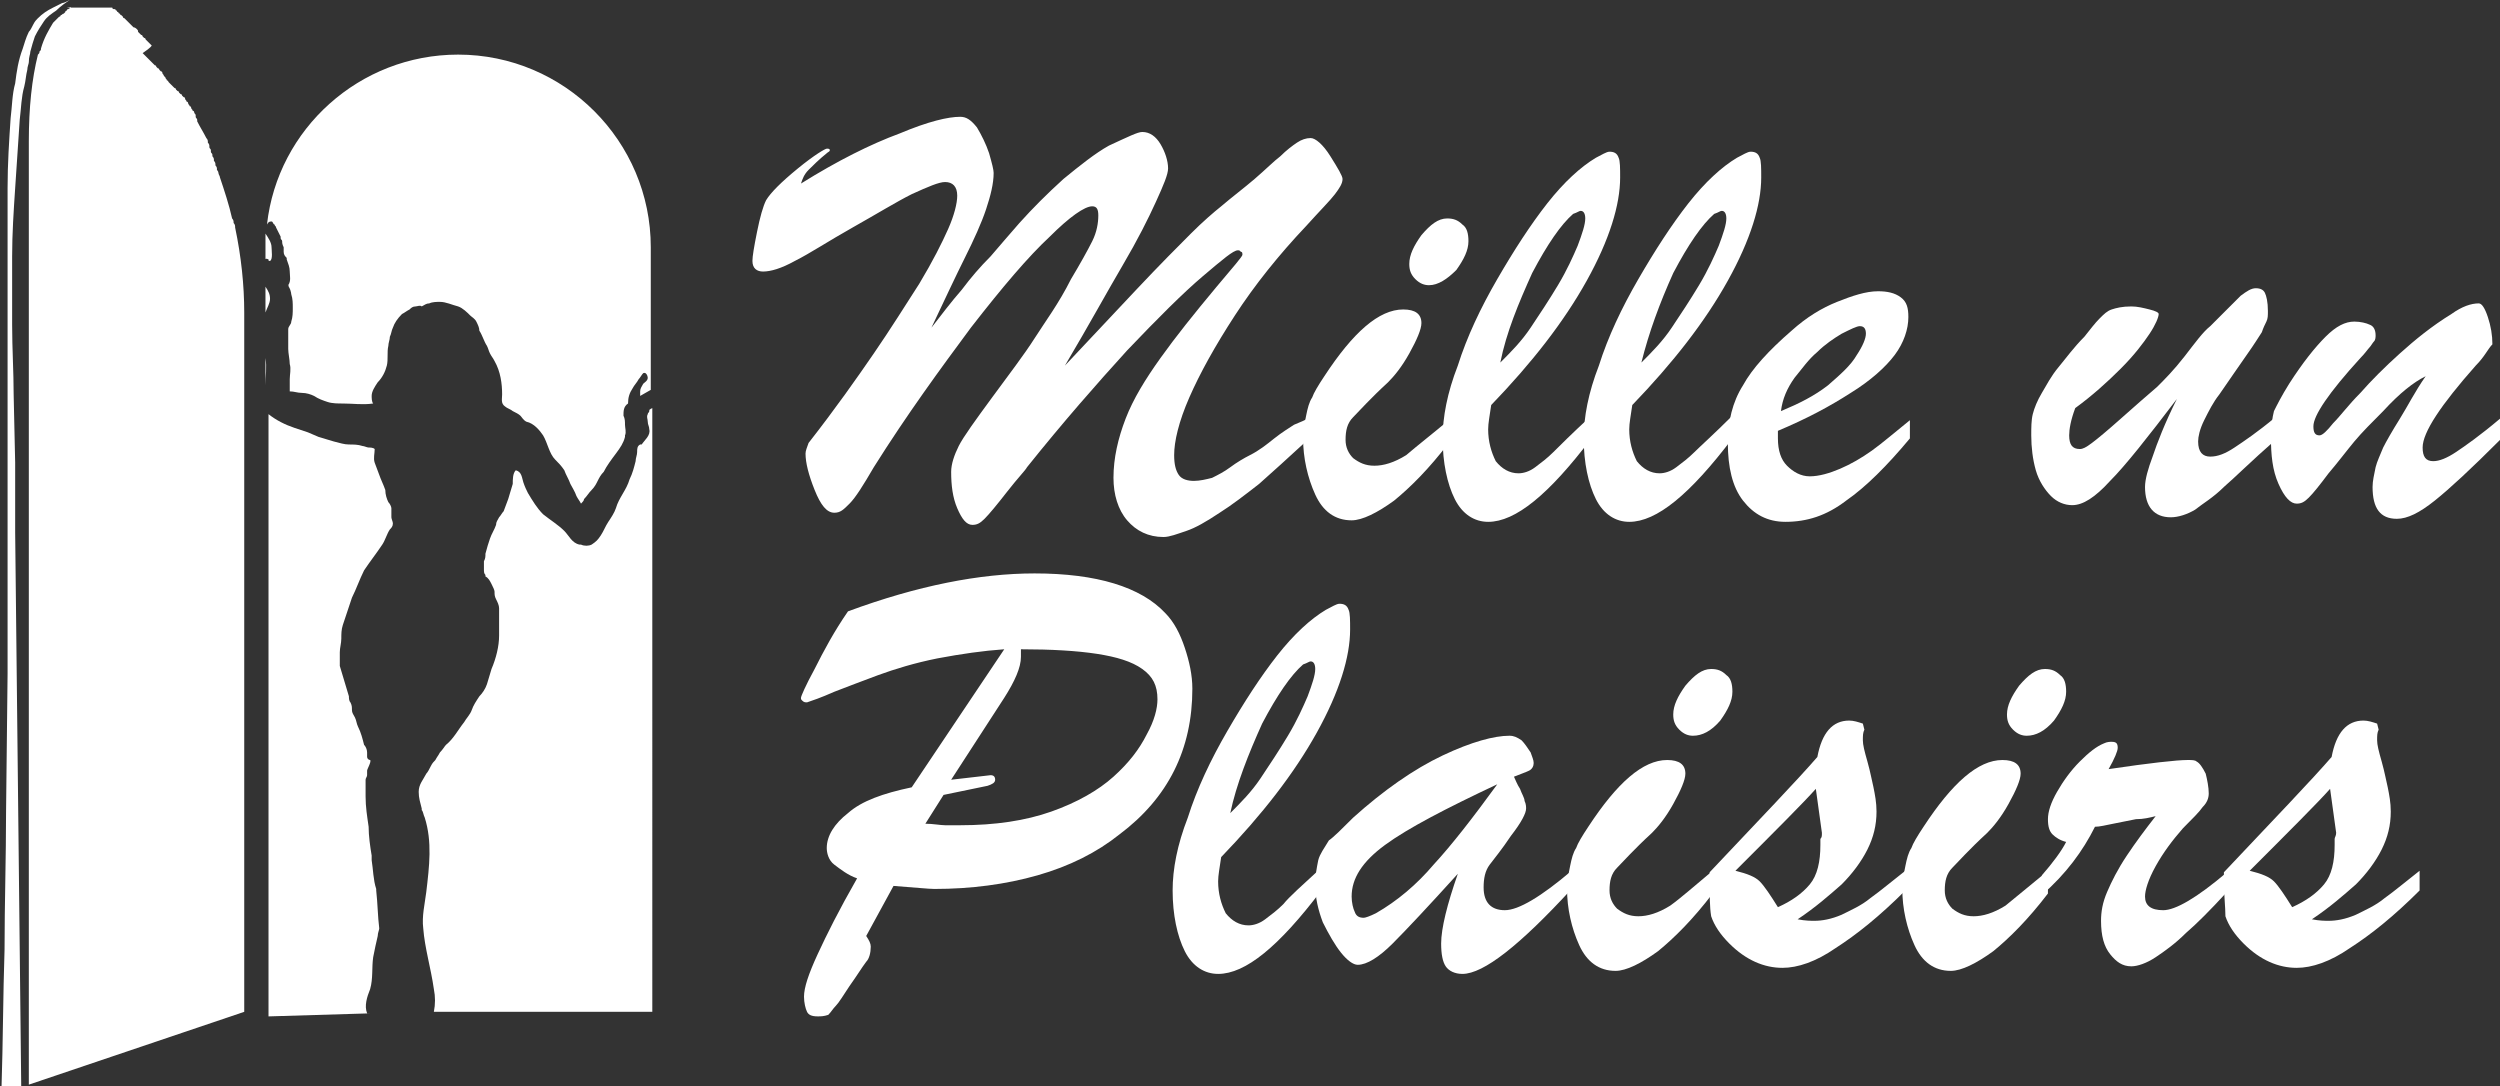 <?xml version="1.0" encoding="utf-8"?>
<!-- Generator: Adobe Illustrator 24.1.0, SVG Export Plug-In . SVG Version: 6.00 Build 0)  -->
<svg version="1.1" id="Layer_1" xmlns="http://www.w3.org/2000/svg" xmlns:xlink="http://www.w3.org/1999/xlink" x="0px" y="0px"
	 width="164.8px" height="71.6px" viewBox="0 0 164.8 71.6" style="enable-background:new 0 0 164.8 71.6;" xml:space="preserve">
<rect x="0" y="0" width="164.8" height="71.6" fill="#333333" stroke="none"/>
<style type="text/css">
	.st0{fill:#FFFFFF;}
</style>
<g>
	<g>
		<path class="st0" d="M86.2,27.6V29c-1.3,1.2-2.3,2.1-3.2,2.9c-0.9,0.7-1.8,1.4-2.6,1.9c-0.9,0.6-1.6,1-2.2,1.2
			c-0.6,0.2-1.1,0.4-1.5,0.4c-1,0-1.8-0.4-2.4-1.1c-0.6-0.7-0.9-1.7-0.9-2.8c0-1.3,0.3-2.6,0.8-3.9c0.5-1.3,1.3-2.6,2.3-4
			c1-1.4,2.2-2.9,3.7-4.7c1.1-1.3,1.7-2,1.7-2.1c0-0.1,0-0.2-0.1-0.2c-0.1-0.1-0.1-0.1-0.2-0.1c-0.3,0-1,0.6-2.3,1.7
			c-1.3,1.1-3,2.8-5,4.9c-2,2.2-4.2,4.7-6.6,7.7c-0.1,0.2-0.6,0.7-1.3,1.6c-0.7,0.9-1.2,1.5-1.5,1.8c-0.3,0.3-0.5,0.4-0.8,0.4
			c-0.4,0-0.7-0.4-1-1.1c-0.3-0.7-0.4-1.5-0.4-2.4c0-0.5,0.2-1.1,0.5-1.7s1.1-1.7,2.2-3.2c1.1-1.5,2.1-2.8,2.8-3.9
			c0.7-1.1,1.6-2.3,2.4-3.9c0.6-1,1.1-1.9,1.4-2.5c0.3-0.6,0.4-1.2,0.4-1.7c0-0.4-0.1-0.6-0.4-0.6c-0.5,0-1.5,0.7-2.8,2
			c-1.4,1.3-3.1,3.3-5.2,6c-2,2.7-4.2,5.7-6.4,9.2c-0.7,1.2-1.2,2-1.6,2.4s-0.6,0.6-1,0.6c-0.5,0-0.9-0.5-1.3-1.5
			c-0.4-1-0.6-1.8-0.6-2.4c0-0.2,0.1-0.4,0.2-0.7c1.8-2.3,3.2-4.3,4.3-5.9c1.1-1.6,2.1-3.2,3-4.6c0.9-1.5,1.5-2.7,1.9-3.6
			c0.4-0.9,0.6-1.7,0.6-2.2c0-0.6-0.3-0.9-0.8-0.9c-0.4,0-1.1,0.3-2.2,0.8c-1,0.5-2.3,1.3-3.9,2.2c-1.6,0.9-2.8,1.7-3.8,2.2
			c-0.9,0.5-1.6,0.7-2.1,0.7c-0.4,0-0.7-0.2-0.7-0.7c0-0.3,0.1-0.9,0.3-1.9c0.2-1,0.4-1.7,0.6-2.1c0.3-0.5,1-1.2,2.1-2.1
			c1.1-0.9,1.8-1.3,1.9-1.3c0.1,0,0.2,0,0.2,0.1c0,0.1-0.1,0.1-0.2,0.2c-0.5,0.4-0.9,0.8-1.2,1.1c-0.3,0.3-0.4,0.6-0.5,0.9
			c2.4-1.5,4.6-2.6,6.5-3.3c1.9-0.8,3.2-1.1,4-1.1c0.4,0,0.7,0.2,1.1,0.7c0.3,0.5,0.6,1.1,0.8,1.7c0.2,0.7,0.3,1.1,0.3,1.3
			c0,0.7-0.2,1.5-0.5,2.4c-0.3,0.9-0.8,2-1.4,3.2c-0.6,1.2-1.3,2.7-2.2,4.6c0.7-0.9,1.3-1.7,2-2.5c0.6-0.8,1.2-1.5,1.9-2.2
			c0.6-0.7,1.2-1.4,1.9-2.2c0.9-1,1.8-1.9,2.9-2.9c1.1-0.9,2.1-1.7,3-2.2C74.4,9,75,8.7,75.3,8.7c0.5,0,0.9,0.3,1.2,0.8
			s0.5,1.1,0.5,1.6c0,0.4-0.3,1.1-0.8,2.2c-0.5,1.1-1.2,2.5-2.2,4.2c-1,1.7-2.2,3.9-3.8,6.6c1.5-1.6,3.1-3.3,4.7-5
			c1.6-1.7,2.8-2.9,3.6-3.7c0.8-0.8,1.5-1.4,2-1.8c0.7-0.6,1.5-1.2,2.2-1.8c0.7-0.6,1.3-1.2,1.7-1.5c0.4-0.4,0.8-0.7,1.1-0.9
			c0.3-0.2,0.6-0.3,0.9-0.3c0.3,0,0.8,0.4,1.3,1.2c0.5,0.8,0.8,1.3,0.8,1.5c0,0.3-0.2,0.6-0.5,1c-0.3,0.4-1,1.1-1.9,2.1
			c-1.8,1.9-3.4,3.9-4.7,5.9c-1.3,2-2.3,3.8-3,5.4c-0.7,1.6-1,2.9-1,3.8c0,0.6,0.1,1,0.3,1.3c0.2,0.3,0.6,0.4,1,0.4
			c0.4,0,0.8-0.1,1.2-0.2c0.4-0.2,0.8-0.4,1.2-0.7c0.4-0.3,0.9-0.6,1.3-0.8c0.6-0.3,1.1-0.7,1.6-1.1c0.5-0.4,1-0.7,1.3-0.9
			C85.8,27.8,86,27.7,86.2,27.6z"/>
		<path class="st0" d="M95.5,27.7v1.5c-1.3,1.7-2.5,2.9-3.6,3.8c-1.1,0.8-2.1,1.3-2.8,1.3c-1.1,0-1.9-0.6-2.4-1.7
			c-0.5-1.1-0.8-2.4-0.8-3.7c0-0.5,0.1-1,0.2-1.5c0.1-0.5,0.2-0.9,0.4-1.2c0.1-0.3,0.4-0.8,0.8-1.4c1.9-2.9,3.6-4.4,5.2-4.4
			c0.8,0,1.2,0.3,1.2,0.9c0,0.4-0.3,1.1-0.8,2c-0.5,0.9-1,1.5-1.4,1.9c-1.2,1.1-1.9,1.9-2.3,2.3c-0.4,0.4-0.5,0.9-0.5,1.5
			c0,0.5,0.2,0.9,0.5,1.2c0.4,0.3,0.8,0.5,1.4,0.5c0.6,0,1.3-0.2,2.1-0.7C93.4,29.4,94.3,28.7,95.5,27.7z M94.2,18.8
			c-0.3,0-0.6-0.1-0.9-0.4c-0.3-0.3-0.4-0.6-0.4-1c0-0.6,0.3-1.2,0.8-1.9c0.6-0.7,1.1-1.1,1.7-1.1c0.4,0,0.7,0.1,1,0.4
			c0.3,0.2,0.4,0.6,0.4,1.1c0,0.6-0.3,1.2-0.8,1.9C95.4,18.4,94.8,18.8,94.2,18.8z"/>
		<path class="st0" d="M104.9,27.4v1.5c-2.8,3.7-5,5.5-6.8,5.5c-0.9,0-1.7-0.5-2.2-1.5c-0.5-1-0.8-2.4-0.8-4c0-1.4,0.3-3,1-4.8
			c0.6-1.9,1.5-3.8,2.6-5.7c1.1-1.9,2.2-3.6,3.3-5c1.1-1.4,2.2-2.4,3.2-3c0.4-0.2,0.7-0.4,0.9-0.4c0.3,0,0.5,0.1,0.6,0.4
			c0.1,0.2,0.1,0.7,0.1,1.3c0,1.8-0.7,4.1-2.2,6.8c-1.5,2.7-3.6,5.4-6.3,8.2c-0.1,0.7-0.2,1.2-0.2,1.6c0,0.8,0.2,1.5,0.5,2.1
			c0.4,0.5,0.9,0.8,1.5,0.8c0.3,0,0.7-0.1,1.1-0.4c0.4-0.3,0.8-0.6,1.2-1C102.8,29.4,103.6,28.6,104.9,27.4z M98.9,23.9
			c0.7-0.7,1.4-1.4,2-2.3c0.6-0.9,1.2-1.8,1.8-2.8c0.6-1,1-1.9,1.3-2.6c0.3-0.8,0.5-1.4,0.5-1.8c0-0.3-0.1-0.5-0.3-0.5
			c-0.1,0-0.2,0.1-0.5,0.2c-0.8,0.7-1.7,2-2.7,3.9C100.1,20,99.3,21.9,98.9,23.9z"/>
		<path class="st0" d="M114.2,27.4v1.5c-2.8,3.7-5,5.5-6.8,5.5c-0.9,0-1.7-0.5-2.2-1.5c-0.5-1-0.8-2.4-0.8-4c0-1.4,0.3-3,1-4.8
			c0.6-1.9,1.5-3.8,2.6-5.7c1.1-1.9,2.2-3.6,3.3-5c1.1-1.4,2.2-2.4,3.2-3c0.4-0.2,0.7-0.4,0.9-0.4c0.3,0,0.5,0.1,0.6,0.4
			c0.1,0.2,0.1,0.7,0.1,1.3c0,1.8-0.7,4.1-2.2,6.8c-1.5,2.7-3.6,5.4-6.3,8.2c-0.1,0.7-0.2,1.2-0.2,1.6c0,0.8,0.2,1.5,0.5,2.1
			c0.4,0.5,0.9,0.8,1.5,0.8c0.3,0,0.7-0.1,1.1-0.4c0.4-0.3,0.8-0.6,1.2-1C112.1,29.4,113,28.6,114.2,27.4z M108.2,23.9
			c0.7-0.7,1.4-1.4,2-2.3c0.6-0.9,1.2-1.8,1.8-2.8c0.6-1,1-1.9,1.3-2.6c0.3-0.8,0.5-1.4,0.5-1.8c0-0.3-0.1-0.5-0.3-0.5
			c-0.1,0-0.2,0.1-0.5,0.2c-0.8,0.7-1.7,2-2.7,3.9C109.4,20,108.7,21.9,108.2,23.9z"/>
		<path class="st0" d="M117.2,28.4v0.5c0,0.8,0.2,1.4,0.6,1.8c0.4,0.4,0.9,0.7,1.5,0.7c0.6,0,1.3-0.2,2-0.5c0.7-0.3,1.4-0.7,2.1-1.2
			c0.7-0.5,1.5-1.2,2.5-2v1.2c-1.5,1.8-2.9,3.2-4.2,4.1c-1.3,1-2.6,1.4-4,1.4c-1.2,0-2.1-0.5-2.8-1.4c-0.7-0.9-1-2.2-1-3.8
			c0-1.4,0.3-2.7,1-3.8c0.6-1.1,1.7-2.3,3.2-3.6c1-0.9,2-1.5,3-1.9c1-0.4,1.9-0.7,2.7-0.7c0.6,0,1.1,0.1,1.5,0.4
			c0.4,0.3,0.5,0.7,0.5,1.3c0,0.8-0.3,1.7-0.9,2.5c-0.6,0.8-1.6,1.7-2.9,2.5C120.6,26.8,119.1,27.6,117.2,28.4z M117.4,27.1
			c1.2-0.5,2.2-1,3.1-1.7c0.8-0.7,1.5-1.3,1.9-2c0.4-0.6,0.6-1.1,0.6-1.4c0-0.3-0.1-0.5-0.4-0.5c-0.2,0-0.6,0.2-1.2,0.5
			c-0.5,0.3-1.1,0.7-1.6,1.2c-0.6,0.5-1,1.1-1.5,1.7C117.8,25.6,117.5,26.3,117.4,27.1z"/>
		<path class="st0" d="M143.5,26.3c-1.9,2.5-3.4,4.4-4.4,5.4c-1,1.1-1.8,1.6-2.5,1.6c-0.5,0-1-0.2-1.4-0.6c-0.4-0.4-0.8-1-1-1.7
			c-0.2-0.7-0.3-1.5-0.3-2.3c0-0.5,0-1,0.1-1.4c0.1-0.4,0.3-0.9,0.6-1.4c0.3-0.5,0.6-1.1,1.1-1.7c0.5-0.6,1-1.3,1.7-2
			c0.4-0.5,0.7-0.9,1-1.2s0.5-0.5,0.8-0.6c0.3-0.1,0.7-0.2,1.3-0.2c0.4,0,0.8,0.1,1.2,0.2c0.4,0.1,0.6,0.2,0.6,0.3
			c0,0.2-0.2,0.7-0.6,1.3c-0.4,0.6-1,1.4-1.9,2.3c-0.9,0.9-1.9,1.8-3,2.6c-0.3,0.8-0.4,1.4-0.4,1.8c0,0.6,0.2,0.9,0.7,0.9
			c0.2,0,0.4-0.1,0.8-0.4c0.4-0.3,1-0.8,1.9-1.6c0.9-0.8,1.7-1.5,2.4-2.1c0.5-0.5,1.1-1.1,1.8-2c0.7-0.9,1.2-1.6,1.7-2
			c1-1,1.7-1.7,2-2c0.4-0.3,0.7-0.5,1-0.5c0.3,0,0.5,0.1,0.6,0.3c0.1,0.2,0.2,0.6,0.2,1.2c0,0.3,0,0.5-0.1,0.7
			c-0.1,0.2-0.2,0.4-0.3,0.7c-0.2,0.3-0.5,0.8-1,1.5s-1.1,1.6-1.8,2.6c-0.4,0.5-0.7,1.1-1,1.7c-0.3,0.6-0.4,1.1-0.4,1.4
			c0,0.7,0.3,1,0.8,1c0.5,0,1-0.2,1.6-0.6c0.6-0.4,1.5-1,2.7-2V29c-1.6,1.4-2.7,2.5-3.4,3.1c-0.7,0.7-1.4,1.1-1.9,1.5
			c-0.5,0.3-1.1,0.5-1.6,0.5c-1.1,0-1.7-0.7-1.7-2c0-0.5,0.2-1.2,0.5-2C142.2,29.2,142.7,27.9,143.5,26.3z"/>
		<path class="st0" d="M163.2,24.1c-2.3,2.6-3.5,4.4-3.5,5.4c0,0.6,0.2,0.9,0.7,0.9c0.4,0,0.9-0.2,1.5-0.6c0.6-0.4,1.6-1.1,2.9-2.2
			V29c-1.9,1.9-3.3,3.2-4.3,4c-1,0.8-1.8,1.2-2.5,1.2c-1.1,0-1.6-0.7-1.6-2.1c0-0.4,0.1-0.8,0.2-1.3c0.1-0.4,0.3-0.8,0.5-1.3
			c0.2-0.4,0.6-1.1,1.1-1.9c0.5-0.8,1-1.8,1.7-2.8c-0.8,0.4-1.7,1.1-2.8,2.3c-0.7,0.7-1.4,1.4-1.9,2c-0.5,0.6-1.1,1.4-1.7,2.1
			c-0.6,0.8-1,1.3-1.3,1.6c-0.3,0.3-0.5,0.4-0.8,0.4c-0.4,0-0.8-0.4-1.2-1.3c-0.4-0.9-0.5-1.9-0.5-3.1c0-0.7,0.1-1.3,0.2-1.7
			c0.2-0.4,0.5-1,1-1.8c0.9-1.4,1.7-2.4,2.4-3.1s1.3-1,1.9-1c0.4,0,0.8,0.1,1,0.2c0.3,0.1,0.4,0.4,0.4,0.7c0,0.1,0,0.3-0.1,0.4
			c-0.1,0.1-0.2,0.3-0.3,0.4s-0.3,0.4-0.6,0.7c-2.1,2.3-3.1,3.8-3.1,4.5c0,0.4,0.1,0.6,0.4,0.6c0.2,0,0.5-0.3,0.9-0.8
			c0.5-0.5,1-1.2,1.8-2c0.7-0.8,1.6-1.7,2.6-2.6c1-0.9,2.1-1.8,3.4-2.6c0.7-0.5,1.3-0.7,1.8-0.7c0.2,0,0.4,0.3,0.6,0.9
			c0.2,0.6,0.3,1.2,0.3,1.8C164,23,163.8,23.5,163.2,24.1z"/>
		<path class="st0" d="M60.1,51.9l6.1-9.1c-1.4,0.1-2.8,0.3-4.4,0.6c-1.5,0.3-2.8,0.7-3.9,1.1c-1.1,0.4-2.1,0.8-2.9,1.1
			c-0.9,0.4-1.5,0.6-1.8,0.7c-0.1,0-0.2,0-0.3-0.1c-0.1-0.1-0.1-0.1-0.1-0.2c0-0.1,0.3-0.8,0.9-1.9c0.6-1.2,1.3-2.5,2.2-3.8
			c4.6-1.7,8.7-2.5,12.3-2.5c4.1,0,7,0.9,8.6,2.6c0.6,0.6,1,1.4,1.3,2.3c0.3,0.9,0.5,1.8,0.5,2.7c0,2-0.4,3.8-1.2,5.4
			c-0.8,1.6-2,3-3.6,4.2c-1.5,1.2-3.3,2.1-5.4,2.7c-2.1,0.6-4.4,0.9-6.8,0.9c-0.4,0-1.3-0.1-2.7-0.2l-1.8,3.3
			c0.2,0.3,0.3,0.5,0.3,0.7c0,0.4-0.1,0.8-0.3,1c-0.3,0.4-0.6,0.9-1.1,1.6c-0.4,0.6-0.7,1.1-0.9,1.3c-0.2,0.2-0.3,0.4-0.5,0.6
			C54.3,67,54.1,67,53.9,67c-0.4,0-0.6-0.1-0.7-0.3c-0.1-0.2-0.2-0.6-0.2-1c0-0.6,0.3-1.5,0.9-2.8c0.6-1.3,1.4-2.9,2.6-5
			c-0.6-0.2-1.1-0.6-1.5-0.9s-0.5-0.8-0.5-1.1c0-0.8,0.5-1.6,1.4-2.3C56.8,52.8,58.2,52.3,60.1,51.9z M62.2,52.4L61,54.3
			c0.5,0,1,0.1,1.3,0.1s0.7,0,1,0c2.3,0,4.3-0.3,6-0.9c1.7-0.6,3.1-1.4,4.1-2.3c1-0.9,1.7-1.8,2.2-2.8c0.5-0.9,0.7-1.7,0.7-2.3
			c0-0.9-0.3-1.5-1-2c-0.7-0.5-1.7-0.8-3-1c-1.3-0.2-3-0.3-5-0.3c0,0.1,0,0.3,0,0.5c0,0.7-0.4,1.6-1.1,2.7l-3.5,5.4l2.6-0.3
			c0.2,0,0.3,0.1,0.3,0.3c0,0.2-0.2,0.3-0.5,0.4L62.2,52.4z"/>
		<path class="st0" d="M87.1,57.2v1.5c-2.8,3.7-5,5.5-6.8,5.5c-0.9,0-1.7-0.5-2.2-1.5c-0.5-1-0.8-2.4-0.8-4c0-1.4,0.3-3,1-4.8
			c0.6-1.9,1.5-3.8,2.6-5.7c1.1-1.9,2.2-3.6,3.3-5c1.1-1.4,2.2-2.4,3.2-3c0.4-0.2,0.7-0.4,0.9-0.4c0.3,0,0.5,0.1,0.6,0.4
			c0.1,0.2,0.1,0.7,0.1,1.3c0,1.8-0.7,4.1-2.2,6.8c-1.5,2.7-3.6,5.4-6.3,8.2c-0.1,0.7-0.2,1.2-0.2,1.6c0,0.8,0.2,1.5,0.5,2.1
			c0.4,0.5,0.9,0.8,1.5,0.8c0.3,0,0.7-0.1,1.1-0.4c0.4-0.3,0.8-0.6,1.2-1C85,59.1,85.8,58.4,87.1,57.2z M81.1,53.6
			c0.7-0.7,1.4-1.4,2-2.3c0.6-0.9,1.2-1.8,1.8-2.8c0.6-1,1-1.9,1.3-2.6c0.3-0.8,0.5-1.4,0.5-1.8c0-0.3-0.1-0.5-0.3-0.5
			c-0.1,0-0.2,0.1-0.5,0.2c-0.8,0.7-1.7,2-2.7,3.9C82.3,49.7,81.5,51.7,81.1,53.6z"/>
		<path class="st0" d="M89.2,53.9c2-1.8,4-3.2,5.9-4.1c1.9-0.9,3.4-1.3,4.4-1.3c0.3,0,0.5,0.1,0.8,0.3c0.2,0.2,0.4,0.5,0.6,0.8
			c0.1,0.3,0.2,0.5,0.2,0.7c0,0.2-0.1,0.4-0.3,0.5c-0.2,0.1-0.5,0.2-1,0.4c0.1,0.2,0.2,0.5,0.4,0.8c0.1,0.3,0.3,0.6,0.3,0.8
			c0.1,0.2,0.1,0.4,0.1,0.5c0,0.3-0.3,0.9-1,1.8c-0.6,0.9-1.1,1.5-1.4,1.9c-0.3,0.4-0.4,0.9-0.4,1.5c0,1,0.5,1.5,1.4,1.5
			c0.9,0,2.4-0.9,4.4-2.6v1.2c-3.4,3.7-5.8,5.6-7.2,5.6c-0.5,0-0.9-0.2-1.1-0.5c-0.2-0.3-0.3-0.8-0.3-1.5c0-1,0.4-2.6,1.1-4.6
			c-1.9,2.1-3.4,3.7-4.3,4.6c-0.9,0.9-1.7,1.4-2.3,1.4c-0.3,0-0.7-0.3-1.1-0.8c-0.4-0.5-0.8-1.2-1.2-2c-0.3-0.8-0.5-1.6-0.5-2.5
			c0-0.6,0.1-1.1,0.2-1.6c0.1-0.4,0.4-0.8,0.7-1.3C87.9,55.2,88.5,54.6,89.2,53.9z M98.7,51.7c-3.4,1.6-5.9,2.9-7.4,4
			c-1.5,1.1-2.2,2.2-2.2,3.4c0,0.4,0.1,0.8,0.2,1c0.1,0.3,0.3,0.4,0.6,0.4c0.1,0,0.4-0.1,0.8-0.3c1.4-0.8,2.7-1.9,3.8-3.2
			C95.7,55.7,97.1,53.9,98.7,51.7z"/>
		<path class="st0" d="M112.9,57.4v1.5c-1.3,1.7-2.5,2.9-3.6,3.8c-1.1,0.8-2.1,1.3-2.8,1.3c-1.1,0-1.9-0.6-2.4-1.7
			c-0.5-1.1-0.8-2.4-0.8-3.7c0-0.5,0.1-1,0.2-1.5c0.1-0.5,0.2-0.9,0.4-1.2c0.1-0.3,0.4-0.8,0.8-1.4c1.9-2.9,3.6-4.4,5.2-4.4
			c0.8,0,1.2,0.3,1.2,0.9c0,0.4-0.3,1.1-0.8,2c-0.5,0.9-1,1.5-1.4,1.9c-1.2,1.1-1.9,1.9-2.3,2.3c-0.4,0.4-0.5,0.9-0.5,1.5
			c0,0.5,0.2,0.9,0.5,1.2c0.4,0.3,0.8,0.5,1.4,0.5c0.6,0,1.3-0.2,2.1-0.7C110.8,59.2,111.7,58.4,112.9,57.4z M111.6,48.5
			c-0.3,0-0.6-0.1-0.9-0.4c-0.3-0.3-0.4-0.6-0.4-1c0-0.6,0.3-1.2,0.8-1.9c0.6-0.7,1.1-1.1,1.7-1.1c0.4,0,0.7,0.1,1,0.4
			c0.3,0.2,0.4,0.6,0.4,1.1c0,0.6-0.3,1.2-0.8,1.9C112.8,48.2,112.2,48.5,111.6,48.5z"/>
		<path class="st0" d="M112.7,58v-0.5c3.4-3.6,5.8-6.1,7.1-7.6c0.3-1.6,1-2.4,2.1-2.4c0.3,0,0.6,0.1,0.9,0.2l0.1,0.4
			c-0.1,0.2-0.1,0.4-0.1,0.7c0,0.3,0.1,0.7,0.3,1.4c0.2,0.7,0.3,1.3,0.4,1.7c0.1,0.5,0.2,1,0.2,1.6c0,0.9-0.2,1.7-0.6,2.5
			c-0.4,0.8-1,1.6-1.7,2.3c-0.8,0.7-1.7,1.5-2.9,2.3c0.5,0.1,0.9,0.1,1.1,0.1c0.5,0,1.1-0.1,1.8-0.4c0.6-0.3,1.3-0.6,1.9-1.1
			c0.7-0.5,1.4-1.1,2.3-1.8v1.3c-1.7,1.7-3.2,2.9-4.6,3.8c-1.3,0.9-2.5,1.3-3.5,1.3c-1.2,0-2.4-0.5-3.5-1.6c-0.6-0.6-1-1.2-1.2-1.8
			C112.7,59.8,112.7,59,112.7,58z M120.1,54.9l-0.4-2.9c-0.8,0.9-2.6,2.7-5.3,5.4c0.8,0.2,1.3,0.4,1.6,0.7c0.3,0.3,0.7,0.9,1.2,1.7
			c0.9-0.4,1.6-0.9,2.1-1.5c0.5-0.6,0.7-1.5,0.7-2.6c0-0.1,0-0.3,0-0.4C120.1,55.2,120.1,55.1,120.1,54.9z"/>
		<path class="st0" d="M135,57.4v1.5c-1.3,1.7-2.5,2.9-3.6,3.8c-1.1,0.8-2.1,1.3-2.8,1.3c-1.1,0-1.9-0.6-2.4-1.7
			c-0.5-1.1-0.8-2.4-0.8-3.7c0-0.5,0.1-1,0.2-1.5c0.1-0.5,0.2-0.9,0.4-1.2c0.1-0.3,0.4-0.8,0.8-1.4c1.9-2.9,3.6-4.4,5.2-4.4
			c0.8,0,1.2,0.3,1.2,0.9c0,0.4-0.3,1.1-0.8,2c-0.5,0.9-1,1.5-1.4,1.9c-1.2,1.1-1.9,1.9-2.3,2.3c-0.4,0.4-0.5,0.9-0.5,1.5
			c0,0.5,0.2,0.9,0.5,1.2c0.4,0.3,0.8,0.5,1.4,0.5c0.6,0,1.3-0.2,2.1-0.7C132.8,59.2,133.8,58.4,135,57.4z M133.6,48.5
			c-0.3,0-0.6-0.1-0.9-0.4c-0.3-0.3-0.4-0.6-0.4-1c0-0.6,0.3-1.2,0.8-1.9c0.6-0.7,1.1-1.1,1.7-1.1c0.4,0,0.7,0.1,1,0.4
			c0.3,0.2,0.4,0.6,0.4,1.1c0,0.6-0.3,1.2-0.8,1.9C134.8,48.2,134.2,48.5,133.6,48.5z"/>
		<path class="st0" d="M134.6,59v-1.3c0.7-0.8,1.3-1.6,1.6-2.2c-0.4-0.1-0.7-0.3-0.9-0.5c-0.2-0.2-0.3-0.5-0.3-1
			c0-0.5,0.2-1.1,0.6-1.8c0.4-0.7,0.9-1.4,1.5-2c0.6-0.6,1.1-1,1.6-1.2c0.2-0.1,0.4-0.1,0.5-0.1c0.3,0,0.4,0.1,0.4,0.4
			c0,0.2-0.2,0.7-0.6,1.4c2.7-0.4,4.5-0.6,5.2-0.6c0.3,0,0.5,0,0.6,0.1c0.2,0.1,0.4,0.4,0.6,0.8c0.1,0.4,0.2,0.9,0.2,1.3
			c0,0.3-0.1,0.6-0.4,0.9c-0.2,0.3-0.7,0.8-1.3,1.4c-0.7,0.8-1.3,1.6-1.8,2.5c-0.5,0.9-0.7,1.6-0.7,2c0,0.6,0.4,0.9,1.2,0.9
			c0.8,0,2.2-0.8,4.2-2.5v1.3c-1.1,1.2-2,2.1-2.7,2.7c-0.7,0.7-1.4,1.2-2,1.6c-0.6,0.4-1.2,0.6-1.6,0.6c-0.6,0-1-0.3-1.4-0.8
			c-0.4-0.5-0.6-1.2-0.6-2.2c0-0.6,0.1-1.2,0.4-1.9c0.3-0.7,0.7-1.5,1.3-2.4c0.6-0.9,1.2-1.7,1.9-2.6c-0.4,0.1-0.8,0.2-1.3,0.2
			c-0.5,0.1-1,0.2-1.5,0.3c-0.5,0.1-0.9,0.2-1.2,0.2C137.3,56.1,136.2,57.6,134.6,59z"/>
		<path class="st0" d="M146.6,58v-0.5c3.4-3.6,5.8-6.1,7.1-7.6c0.3-1.6,1-2.4,2.1-2.4c0.3,0,0.6,0.1,0.9,0.2l0.1,0.4
			c-0.1,0.2-0.1,0.4-0.1,0.7c0,0.3,0.1,0.7,0.3,1.4c0.2,0.7,0.3,1.3,0.4,1.7c0.1,0.5,0.2,1,0.2,1.6c0,0.9-0.2,1.7-0.6,2.5
			c-0.4,0.8-1,1.6-1.7,2.3c-0.8,0.7-1.7,1.5-2.9,2.3c0.5,0.1,0.9,0.1,1.1,0.1c0.5,0,1.1-0.1,1.8-0.4c0.6-0.3,1.3-0.6,1.9-1.1
			c0.7-0.5,1.4-1.1,2.3-1.8v1.3c-1.7,1.7-3.2,2.9-4.6,3.8c-1.3,0.9-2.5,1.3-3.5,1.3c-1.2,0-2.4-0.5-3.5-1.6c-0.6-0.6-1-1.2-1.2-1.8
			C146.7,59.8,146.6,59,146.6,58z M154,54.9l-0.4-2.9c-0.8,0.9-2.6,2.7-5.3,5.4c0.8,0.2,1.3,0.4,1.6,0.7c0.3,0.3,0.7,0.9,1.2,1.7
			c0.9-0.4,1.6-0.9,2.1-1.5c0.5-0.6,0.7-1.5,0.7-2.6c0-0.1,0-0.3,0-0.4S154,55.1,154,54.9z"/>
	</g>
</g>
<g>
	<g>
		<g>
			<g>
				<g>
					<path class="st0" d="M17.5,25.4V26C17.5,25.8,17.5,25.6,17.5,25.4z"/>
					<path class="st0" d="M17.5,23.6v1.8C17.5,24.8,17.6,24.2,17.5,23.6z"/>
					<path class="st0" d="M17.9,14.6c0.1,0,0.1,0.2,0.2,0.2c0,0.1,0.1,0.1,0.1,0.2c0.1,0.2,0.2,0.4,0.3,0.6c0,0,0,0,0,0.1
						c0,0.1,0.1,0.1,0.1,0.2c0,0.1,0,0.2,0.1,0.4c0,0.1,0,0.2,0,0.3c0,0.2,0.1,0.3,0.2,0.4c0,0,0,0,0,0.1c0.1,0.3,0.2,0.5,0.2,0.8
						c0,0.3,0.1,0.6-0.1,0.9c0,0,0,0,0,0c0,0,0.1,0.1,0,0.1c0.1,0,0.2,0.4,0.2,0.5c0.1,0.3,0.1,0.6,0.1,0.9c0,0.3,0,0.6-0.1,0.9
						c0,0.2-0.2,0.3-0.2,0.5c0,0.1,0,0.1,0,0.2c0,0,0,0,0,0c0,0.4,0,0.7,0,1.1c0,0.3,0.1,0.7,0.1,1c0.1,0.3,0,0.7,0,1
						c0,0.3,0,0.5,0,0.8c0.3,0,0.5,0.1,0.8,0.1c0.3,0,0.6,0.1,0.8,0.2c0.3,0.2,0.6,0.3,0.9,0.4c0.3,0.1,0.7,0.1,1,0.1
						c0.7,0,1.3,0.1,2,0c-0.1-0.1-0.1-0.4-0.1-0.5c0-0.3,0.2-0.6,0.4-0.9c0.3-0.3,0.5-0.7,0.6-1.1c0.1-0.4,0-0.9,0.1-1.3
						c0-0.2,0.1-0.4,0.1-0.6c0.1-0.2,0.1-0.4,0.2-0.6c0.1-0.3,0.3-0.6,0.6-0.9c0.2-0.1,0.3-0.2,0.5-0.3c0.1-0.1,0.2-0.2,0.4-0.2
						c0.1,0,0.3-0.1,0.4,0c0,0,0,0,0,0c0.2-0.1,0.3-0.2,0.5-0.2c0.2-0.1,0.5-0.1,0.7-0.1c0.4,0,0.8,0.2,1.2,0.3
						c0.3,0.1,0.6,0.4,0.8,0.6c0.1,0.1,0.3,0.2,0.4,0.4c0.1,0.2,0.2,0.4,0.2,0.6c0.2,0.3,0.3,0.7,0.5,1c0.1,0.2,0.1,0.3,0.2,0.5
						c0.1,0.2,0.2,0.3,0.3,0.5c0.4,0.7,0.5,1.5,0.5,2.2c0,0.3-0.1,0.6,0.2,0.8c0.1,0.1,0.4,0.2,0.5,0.3c0.2,0.1,0.4,0.2,0.5,0.3
						c0.1,0.1,0.2,0.3,0.4,0.4c0,0,0,0,0,0c0.5,0.1,0.9,0.6,1.1,0.9c0.3,0.5,0.4,1.2,0.8,1.6c0.2,0.2,0.4,0.4,0.6,0.7
						c0.1,0.3,0.3,0.6,0.4,0.9c0.1,0.2,0.3,0.5,0.4,0.8c0.1,0.2,0.2,0.3,0.3,0.5c0.1-0.1,0.2-0.2,0.2-0.3c0.2-0.2,0.3-0.4,0.5-0.6
						c0.2-0.2,0.3-0.4,0.4-0.6c0.1-0.2,0.2-0.4,0.4-0.6c0.2-0.4,0.5-0.8,0.8-1.2c0.3-0.4,0.5-0.7,0.6-1.1c0,0,0,0,0-0.1
						c0.1-0.2,0-0.5,0-0.7c0-0.2,0-0.4-0.1-0.6c0-0.3,0-0.6,0.3-0.8c0-0.4,0.1-0.7,0.3-1c0.1-0.2,0.3-0.4,0.4-0.6
						c0.1-0.1,0.2-0.3,0.3-0.4c0.2-0.1,0.3,0.2,0.3,0.3c0,0.2-0.2,0.3-0.3,0.4c-0.1,0.2-0.2,0.3-0.2,0.5c0,0.1,0,0.2,0,0.3
						c0.2-0.1,0.5-0.3,0.7-0.4v-9.4c0-7-5.7-12.7-12.7-12.7h0c-6.5,0-11.9,4.9-12.6,11.2C17.7,14.6,17.8,14.6,17.9,14.6z"/>
					<path class="st0" d="M24.4,66.8c-0.1,0-0.1,0-0.2,0c-0.2-0.5,0-1.1,0.2-1.6c0.2-0.7,0.1-1.4,0.2-2.1c0.1-0.5,0.2-1,0.3-1.4
						c0-0.2,0.1-0.4,0.1-0.5c-0.1-0.8-0.1-1.6-0.2-2.5c0,0,0-0.1,0-0.1c-0.2-0.6-0.2-1.3-0.3-1.9c0,0,0,0,0-0.1c0-0.1,0-0.2,0-0.2
						c-0.1-0.6-0.2-1.3-0.2-1.9c-0.1-0.7-0.2-1.3-0.2-2c0-0.3,0-0.6,0-0.8c0-0.1,0-0.2,0-0.3c0-0.1,0.1-0.2,0.1-0.3
						c0-0.1,0-0.2,0-0.3c0-0.1,0.3-0.6,0.2-0.7c-0.1,0-0.2-0.1-0.2-0.2c0-0.1,0-0.2,0-0.3c0-0.2-0.1-0.4-0.2-0.5
						c-0.1-0.4-0.2-0.8-0.4-1.2c-0.1-0.2-0.1-0.4-0.2-0.6c-0.1-0.2-0.2-0.3-0.2-0.5c0-0.2,0-0.3-0.1-0.5c-0.1-0.1-0.1-0.3-0.1-0.4
						c-0.1-0.3-0.2-0.7-0.3-1c-0.1-0.3-0.2-0.7-0.3-1c0-0.3,0-0.6,0-0.9c0-0.3,0.1-0.6,0.1-0.9c0-0.3,0-0.6,0.1-0.9
						c0.1-0.3,0.2-0.6,0.3-0.9c0.1-0.3,0.2-0.6,0.3-0.9c0.3-0.6,0.5-1.2,0.8-1.8c0.4-0.6,0.8-1.1,1.2-1.7c0.2-0.3,0.3-0.7,0.5-1
						c0.1-0.1,0.2-0.2,0.2-0.4c0-0.1-0.1-0.3-0.1-0.4c0-0.2,0-0.4,0-0.6c0-0.1-0.1-0.3-0.2-0.4c-0.1-0.2-0.2-0.5-0.2-0.8
						c0,0,0,0,0,0c-0.1-0.3-0.3-0.7-0.4-1c-0.1-0.3-0.2-0.5-0.3-0.8c-0.1-0.3,0-0.6,0-0.9c-0.1-0.1-0.3-0.1-0.4-0.1
						c-0.1,0-0.3-0.1-0.4-0.1c-0.3-0.1-0.6-0.1-0.9-0.1c-0.3,0-0.6-0.1-1-0.2c-0.3-0.1-0.7-0.2-1-0.3c-0.2-0.1-0.5-0.2-0.7-0.3
						c-0.3-0.1-0.6-0.2-0.9-0.3c-0.6-0.2-1.2-0.5-1.7-0.9c0,0,0,0,0-0.1c0,0,0,0,0,0v39.8L24.4,66.8C24.5,66.8,24.5,66.8,24.4,66.8z
						"/>
					<path class="st0" d="M17.5,18.9v1.7c0,0,0,0,0,0c0.1-0.3,0.3-0.6,0.3-0.9C17.8,19.4,17.7,19.2,17.5,18.9z"/>
					<path class="st0" d="M42.8,27.1c0,0.1-0.1,0.1-0.1,0.2c-0.1,0.2,0,0.3,0,0.5c0,0.2,0.1,0.3,0.1,0.5c0.1,0.4-0.3,0.7-0.5,1
						c0,0,0,0-0.1,0c0,0,0,0,0,0C42,29.4,42,29.6,42,29.8c0,0.2-0.1,0.4-0.1,0.6c-0.1,0.4-0.2,0.8-0.4,1.2c-0.2,0.7-0.7,1.2-0.9,1.9
						c-0.1,0.3-0.3,0.6-0.5,0.9c-0.2,0.3-0.3,0.6-0.5,0.9c-0.2,0.3-0.3,0.4-0.6,0.6c-0.2,0.1-0.5,0.1-0.7,0c0,0,0,0-0.1,0
						c-0.5-0.1-0.7-0.6-1-0.9c-0.4-0.4-0.9-0.7-1.4-1.1c-0.4-0.4-0.7-0.9-1-1.4c-0.1-0.2-0.2-0.4-0.3-0.7c-0.1-0.3-0.1-0.7-0.5-0.8
						c0,0,0,0,0,0c0,0,0,0,0,0c0,0,0,0,0,0c0,0,0,0,0,0c0,0,0,0,0,0c0,0,0,0,0,0c-0.2,0.2-0.2,0.6-0.2,0.9c-0.1,0.3-0.2,0.7-0.3,1
						c-0.1,0.3-0.2,0.5-0.3,0.8c-0.1,0.1-0.2,0.3-0.3,0.4c-0.1,0.2-0.2,0.3-0.2,0.5c-0.1,0.3-0.3,0.6-0.4,0.9
						c-0.1,0.3-0.2,0.6-0.3,1c0,0.2,0,0.3-0.1,0.5c0,0.2,0,0.3,0,0.5c0,0.2,0,0.3,0.1,0.4c0,0,0,0.1,0,0.1c0.2,0.1,0.3,0.3,0.4,0.5
						c0.1,0.2,0.2,0.4,0.2,0.5c0,0.2,0,0.3,0.1,0.5c0.1,0.2,0.2,0.4,0.2,0.6c0,0.2,0,0.3,0,0.5c0,0.4,0,0.9,0,1.3
						c0,0.7-0.2,1.5-0.5,2.2c-0.1,0.3-0.2,0.7-0.3,1c-0.1,0.3-0.3,0.6-0.5,0.8c-0.2,0.3-0.4,0.6-0.5,0.9c-0.1,0.3-0.4,0.6-0.5,0.8
						c-0.4,0.5-0.7,1.1-1.2,1.5c-0.1,0.1-0.2,0.3-0.4,0.5c-0.1,0.2-0.2,0.3-0.3,0.5c-0.1,0.1-0.2,0.2-0.3,0.4
						c-0.1,0.2-0.2,0.4-0.3,0.5c-0.2,0.4-0.5,0.7-0.5,1.2c0,0.4,0.1,0.7,0.2,1.1c0,0,0,0.1,0,0.1c0.1,0.1,0.1,0.3,0.2,0.5
						c0.5,1.6,0.3,3.2,0.1,4.9c-0.1,0.8-0.3,1.6-0.2,2.4c0.1,1.3,0.5,2.6,0.7,4c0.1,0.5,0.1,1,0,1.5h14.4V26.9
						C42.8,27,42.8,27,42.8,27.1z"/>
					<path class="st0" d="M17.9,16.3c0-0.3-0.2-0.6-0.4-0.9c0,0.2,0,0.4,0,0.7v1c0,0,0,0,0,0c0-0.1,0.2,0,0.2,0c0,0.1,0,0.1,0.1,0.1
						C18,17.1,17.9,16.5,17.9,16.3z"/>
				</g>
				<path class="st0" d="M15.5,15C15.5,15,15.5,15,15.5,15c0-0.1,0-0.2-0.1-0.3c0,0,0,0,0,0c0-0.1,0-0.2-0.1-0.3c0,0,0,0,0,0
					c-0.2-0.9-0.5-1.8-0.8-2.7c0,0,0,0,0,0c0-0.1-0.1-0.2-0.1-0.3c0,0,0,0,0,0c0-0.1-0.1-0.2-0.1-0.2c0,0,0,0,0-0.1
					c0-0.1-0.1-0.2-0.1-0.2c0,0,0,0,0-0.1c0-0.1-0.1-0.2-0.1-0.2c0,0,0,0,0-0.1c0-0.1-0.1-0.2-0.1-0.2c0,0,0,0,0-0.1
					c0-0.1-0.1-0.1-0.1-0.2c0,0,0,0,0-0.1c0-0.1-0.1-0.1-0.1-0.2c0,0,0,0,0-0.1c0-0.1-0.1-0.2-0.1-0.2c0,0,0,0,0-0.1
					c0-0.1-0.1-0.2-0.1-0.2c0,0,0,0,0,0C13.4,8.7,13.2,8.4,13,8c0,0,0,0,0-0.1c0-0.1-0.1-0.1-0.1-0.2c0,0,0-0.1,0-0.1
					c0-0.1-0.1-0.1-0.1-0.2c0,0,0-0.1-0.1-0.1c0-0.1-0.1-0.1-0.1-0.2c0,0,0-0.1-0.1-0.1c0-0.1-0.1-0.1-0.1-0.2c0,0,0-0.1-0.1-0.1
					c0-0.1-0.1-0.1-0.1-0.2c0,0,0-0.1-0.1-0.1c0,0-0.1-0.1-0.1-0.1c0,0,0-0.1-0.1-0.1c0,0-0.1-0.1-0.1-0.1c0,0,0-0.1-0.1-0.1
					c0,0-0.1-0.1-0.1-0.1c0,0,0-0.1-0.1-0.1c0,0-0.1-0.1-0.1-0.1c0,0-0.1-0.1-0.1-0.1c0,0-0.1-0.1-0.1-0.1c0,0-0.1-0.1-0.1-0.1
					c0,0,0-0.1-0.1-0.1c0-0.1-0.1-0.1-0.1-0.2c0,0-0.1-0.1-0.1-0.1c0-0.1-0.1-0.1-0.1-0.2c0,0,0-0.1-0.1-0.1c0,0-0.1-0.1-0.1-0.1
					c0,0,0-0.1-0.1-0.1c0,0-0.1-0.1-0.1-0.1c0,0,0-0.1-0.1-0.1c0,0-0.1-0.1-0.1-0.1c0,0-0.1-0.1-0.1-0.1c0,0-0.1-0.1-0.1-0.1
					c0,0-0.1-0.1-0.1-0.1c0,0-0.1-0.1-0.1-0.1c0,0-0.1-0.1-0.1-0.1c0,0-0.1-0.1-0.1-0.1c0,0-0.1-0.1-0.1-0.1C10,3.1,10,3,10,3
					c0,0-0.1-0.1-0.1-0.1c0,0-0.1-0.1-0.1-0.1c0,0-0.1-0.1-0.1-0.1c0,0-0.1-0.1-0.1-0.1c0,0,0-0.1-0.1-0.1c0,0-0.1-0.1-0.1-0.1
					c0,0,0-0.1-0.1-0.1c0,0-0.1-0.1-0.1-0.1c0,0,0,0-0.1-0.1C9.1,2,9.1,2,9,1.9l0,0C9,1.9,8.9,1.8,8.8,1.8c0,0,0,0-0.1-0.1
					c0,0-0.1-0.1-0.1-0.1c0,0,0,0-0.1-0.1c0,0-0.1-0.1-0.1-0.1c0,0,0,0-0.1-0.1c0,0-0.1-0.1-0.1-0.1c0,0-0.1,0-0.1-0.1
					c0,0-0.1-0.1-0.1-0.1c0,0-0.1,0-0.1-0.1C8,1.1,8,1.1,8,1c0,0-0.1,0-0.1-0.1c0,0-0.1,0-0.1-0.1c0,0-0.1,0-0.1-0.1
					c0,0-0.1,0-0.1-0.1c0,0-0.1,0-0.1,0c0,0-0.1,0-0.1-0.1c0,0-0.1,0-0.1,0c0,0-0.1,0-0.1,0c0,0,0,0-0.1,0c0,0-0.1,0-0.1,0
					c0,0,0,0-0.1,0c0,0-0.1,0-0.1,0c0,0,0,0-0.1,0c0,0-0.1,0-0.1,0c0,0-0.1,0-0.1,0c0,0-0.1,0-0.1,0c0,0,0,0-0.1,0c0,0-0.1,0-0.1,0
					c0,0-0.1,0-0.1,0c0,0-0.1,0-0.1,0c0,0-0.1,0-0.1,0c0,0,0,0-0.1,0c0,0-0.1,0-0.1,0c0,0,0,0-0.1,0c0,0-0.1,0-0.1,0c0,0,0,0-0.1,0
					c0,0-0.1,0-0.1,0c0,0,0,0-0.1,0c0,0-0.1,0-0.1,0c0,0,0,0-0.1,0c0,0-0.1,0-0.1,0c0,0,0,0-0.1,0c0,0-0.1,0-0.1,0c0,0,0,0-0.1,0
					c0,0-0.1,0-0.1,0c0,0,0,0,0,0c0,0-0.1,0-0.1,0c0,0,0,0,0,0C4.8,0.4,4.7,0.5,4.5,0.6c0,0,0,0,0,0c0,0-0.1,0-0.1,0.1c0,0,0,0,0,0
					c0,0-0.1,0-0.1,0.1c0,0,0,0,0,0c0,0-0.1,0.1-0.1,0.1c0,0,0,0,0,0C4.1,0.9,4.1,1,4,1c0,0,0,0,0,0C4,1,4,1.1,3.9,1.1c0,0,0,0,0,0
					c0,0-0.1,0.1-0.1,0.1c0,0,0,0,0,0c0,0-0.1,0.1-0.1,0.1c0,0,0,0,0,0c0,0-0.1,0.1-0.1,0.1c0,0,0,0,0,0c0,0-0.1,0.1-0.1,0.1
					c0,0,0,0,0,0c-0.3,0.5-0.6,1-0.8,1.7c0,0,0,0,0,0c0,0.1,0,0.1-0.1,0.2c0,0,0,0,0,0c0,0.1,0,0.1-0.1,0.2c0,0,0,0,0,0
					C2.1,5.2,1.9,7.1,1.9,9.3v1.1v2.1v1.9v3.4v2v0.1v0.6v1v0.1v49.9l14.2-4.8V30.5v-0.1v-0.8v-0.5V29v-1.6v-2.7v-1.5v-1.7v-0.9
					C16.1,18.8,15.9,16.9,15.5,15z"/>
			</g>
			<path class="st0" d="M4.1,0.2C3.9,0.3,3.7,0.4,3.5,0.5c-0.4,0.2-0.7,0.4-1,0.7C2.4,1.3,2.3,1.4,2.2,1.6C2.1,1.8,2,2,1.9,2.1
				C1.7,2.5,1.6,2.9,1.5,3.2C1.2,4,1.1,4.7,1,5.5C0.8,6.2,0.8,7,0.7,7.8c-0.1,1.5-0.2,3-0.2,4.6c0,1.5,0,3,0,4.6c0,3,0,6.1,0,9.1
				l0,4.6l0,4.6l0,9.1l-0.1,9.1c0,3-0.1,6.1-0.1,9.1c-0.1,3-0.1,6.1-0.2,9.1l1.3,0L1,35.1l0-4.6L0.9,26c0-1.5-0.1-3-0.1-4.6
				c0-0.8,0-1.5,0-2.3l0-1.1l0-1.1c0-1.5,0.1-3,0.2-4.5c0.1-1.5,0.2-3,0.3-4.5c0.1-0.8,0.1-1.5,0.3-2.2c0.1-0.4,0.1-0.7,0.2-1.1
				c0-0.2,0.1-0.4,0.1-0.5C1.9,3.7,2,3.6,2,3.4c0.1-0.4,0.2-0.7,0.3-1C2.5,2,2.7,1.7,2.9,1.4c0.2-0.3,0.5-0.5,0.8-0.7
				C4,0.4,4.3,0.2,4.6,0C4.4,0.1,4.2,0.2,4.1,0.2z"/>
		</g>
	</g>
</g>
</svg>
